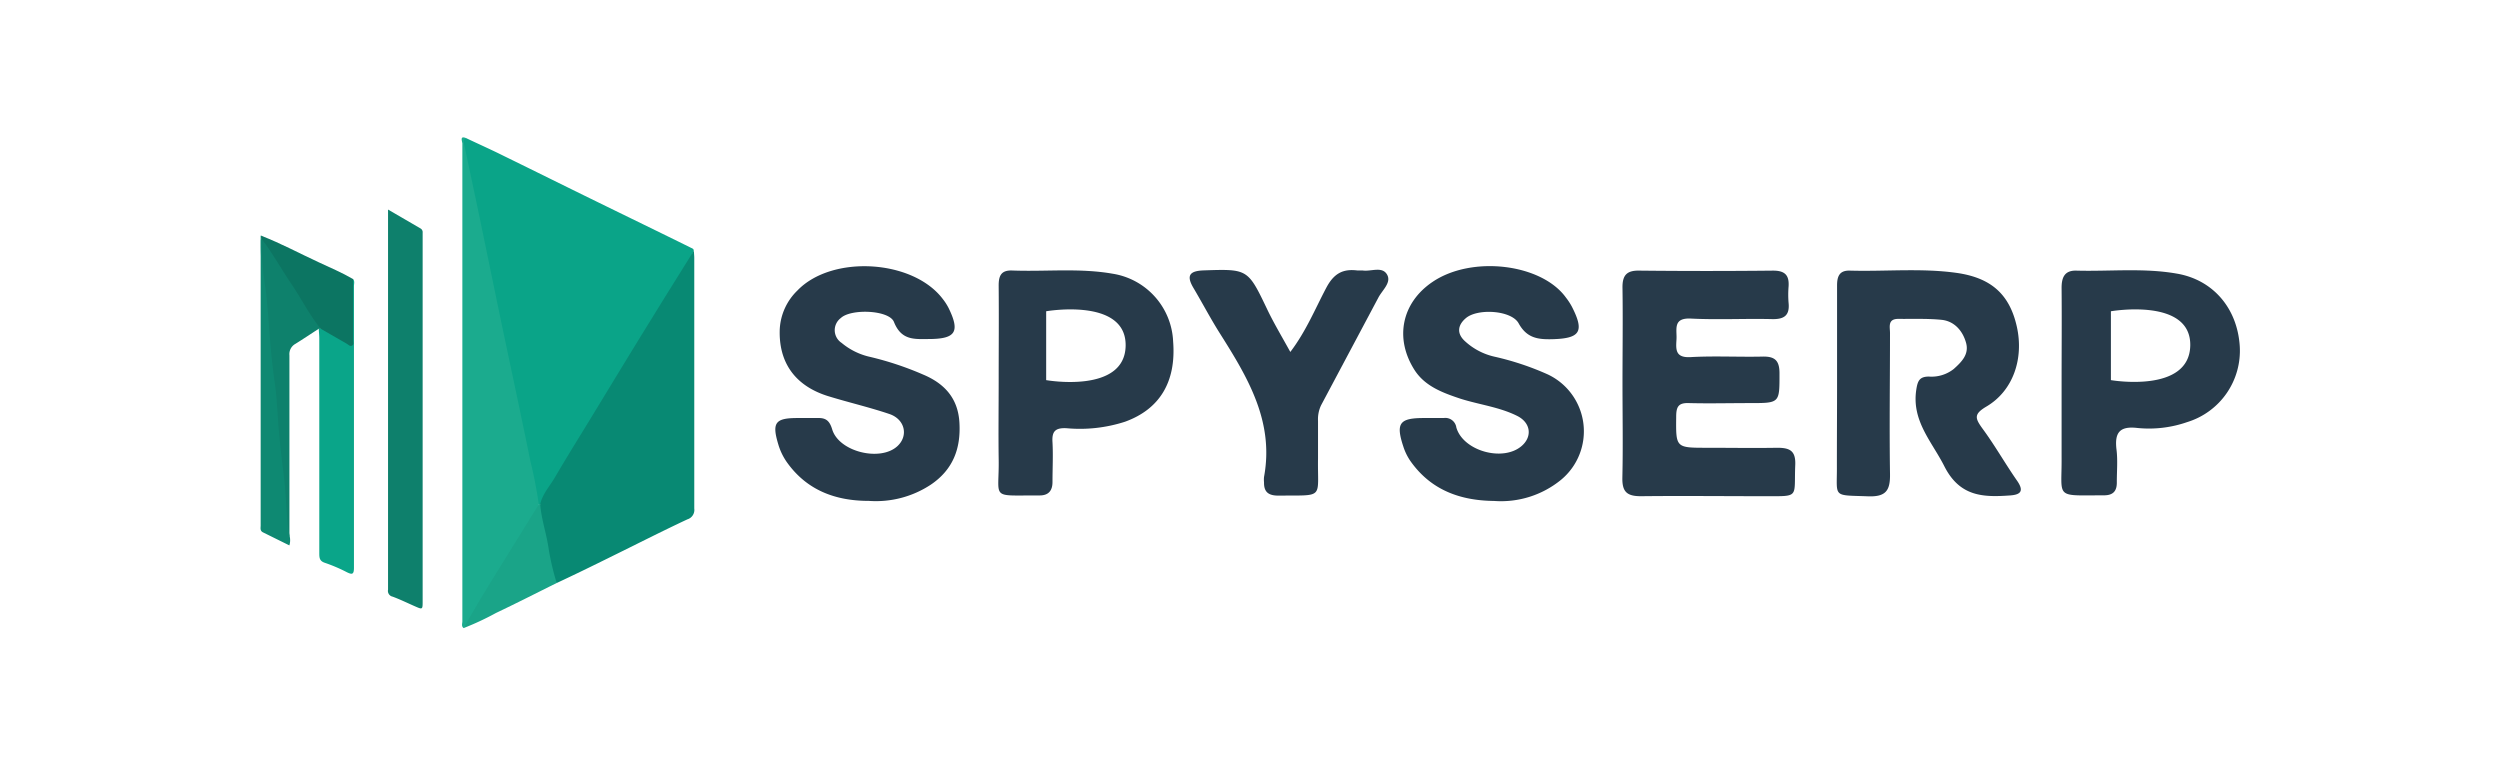 <svg xmlns="http://www.w3.org/2000/svg" id="Layer_1" data-name="Layer 1" viewBox="0 0 426.89 130.72"><defs><style>.cls-1{fill:#0aa488;}.cls-2{fill:#088973;}.cls-3{fill:#1bab8e;}.cls-4{fill:#0e806c;}.cls-5{fill:#0aa589;}.cls-6{fill:#0e816c;}.cls-7{fill:#273a4a;}.cls-8{fill:#0e8972;}.cls-9{fill:#0c7562;}.cls-10{fill:#1aa488;}</style></defs><title>Premium-Tools</title><path class="cls-1" d="M79.71,23.64c2.11,1,4.24,1.95,6.34,3,5.22,2.55,10.42,5.14,15.64,7.69,5.45,2.67,10.9,5.31,16.34,8,.24.11.47.2.42.52a22.3,22.3,0,0,1-2.69,4.94c-4.42,7.19-8.77,14.4-13.17,21.59C99.2,74.87,95.76,80.39,92.44,86a.55.55,0,0,1-.3.22.38.38,0,0,1-.32-.21c-1-3.81-1.71-7.69-2.54-11.54-1.93-8.9-3.69-17.83-5.59-26.72-1.49-7-2.85-14-4.37-20.93-.18-.83-.15-1.67-.27-2.5C79,23.86,79,23.37,79.71,23.64Z"></path><path class="cls-2" d="M92.24,86.12c.38-1.77,1.63-3.08,2.5-4.58,2.19-3.75,4.5-7.42,6.75-11.13,3.32-5.45,6.62-10.91,10-16.35,2.31-3.77,4.67-7.51,7-11.27,0,.42.06.84.06,1.26q0,21.39,0,42.78a1.68,1.68,0,0,1-1.17,1.85c-4.43,2.07-8.78,4.3-13.17,6.45-3,1.49-6.1,3-9.14,4.42-.54-.23-.63-.75-.74-1.23-.88-3.61-1.49-7.27-2.28-10.9A1.39,1.39,0,0,1,92.24,86.12Z"></path><path class="cls-3" d="M79.71,23.64c-.61.09-.56.48-.47.94q1.24,5.81,2.46,11.61c1.34,6.44,2.66,12.89,4,19.33C87.33,63.27,89,71,90.57,78.76A73.55,73.55,0,0,1,92,86.12c.12.46-.18.79-.39,1.14-3.65,6.09-7.45,12.1-11.09,18.2a8.46,8.46,0,0,1-1.36,1.79c-.42-.33-.21-.78-.21-1.16q0-40.75,0-81.51C79,24.25,78.34,23,79.71,23.64Z"></path><path class="cls-4" d="M66.29,35.8,71.79,39a.74.74,0,0,1,.38.73c0,.3,0,.59,0,.89v62c0,1.49,0,1.49-1.34.9s-2.5-1.16-3.79-1.64a1,1,0,0,1-.78-1.19c0-2.31,0-4.62,0-6.92v-58Z"></path><path class="cls-5" d="M60.28,47.66c.33.36.16.8.16,1.2q0,24,0,48.09c0,1.2-.35,1.18-1.23.75a27.12,27.12,0,0,0-3.69-1.58c-.95-.3-1-.84-1-1.67q0-18.32,0-36.63c0-.54-.06-1.09-.09-1.63a.44.44,0,0,1,.37-.15,18.81,18.81,0,0,1,3.7,1.85c1.39.76,1.42.76,1.42-.79,0-2.59,0-5.19,0-7.78C59.92,48.75,59.8,48.13,60.28,47.66Z"></path><path class="cls-6" d="M54.72,56.14l-.3,0c-1.33.87-2.65,1.75-4,2.59a2,2,0,0,0-1,1.94c0,9.81,0,19.62,0,29.43,0,.5,0,1,0,1.5-.64-.12-.56-.67-.59-1.09-.51-6.34-1.28-12.65-1.8-19-.31-3.8-.81-7.58-1.1-11.37-.48-6.34-1.45-12.64-1.39-19,0-.37.11-.58.51-.36a2.53,2.53,0,0,1,.8,1c2.88,4.56,5.73,9.14,8.65,13.68C54.63,55.67,54.82,55.86,54.72,56.14Z"></path><path class="cls-7" d="M313.69,65.32c0-5.52,0-11,0-16.58,0-1.6.44-2.59,2.2-2.53,6,.17,12.08-.45,18.09.37s9.16,3.67,10.4,9.17-.64,11-5.19,13.67c-2.19,1.3-1.94,2-.67,3.76,2.11,2.86,3.88,6,5.91,8.91,1.2,1.73.66,2.38-1.2,2.51-4.61.33-8.6.21-11.23-5-2.15-4.24-5.6-7.74-4.78-13.08.23-1.5.56-2.21,2.14-2.22A6.11,6.11,0,0,0,333.62,63c1.33-1.2,2.64-2.48,2.1-4.45s-1.94-3.72-4.21-3.94c-2.43-.24-4.9-.13-7.36-.16-1.86,0-1.42,1.39-1.42,2.41,0,8-.12,16,0,24,.06,2.87-.66,4-3.74,3.89-6.22-.23-5.28.3-5.33-5.22C313.66,74.74,313.69,70,313.69,65.32Z"></path><path class="cls-7" d="M277.05,65.48c0-5.43.08-10.85,0-16.27-.05-2.28.77-3.07,3-3q11.36.12,22.71,0c2.06,0,2.78.81,2.65,2.73a17,17,0,0,0,0,2.76c.22,2.16-.74,2.84-2.83,2.79-4.6-.11-9.22.14-13.81-.09-3.19-.17-2.39,1.87-2.5,3.58s-.2,3.14,2.4,3c4.08-.23,8.18,0,12.27-.09,2.06-.05,2.91.6,2.92,2.8,0,5.13.1,5.14-5,5.14-3.48,0-7,.09-10.43,0-1.8-.07-2.2.58-2.21,2.28-.05,5.35-.12,5.35,5.27,5.35,4,0,8,.07,12,0,2.13,0,3.16.51,3.06,2.93-.24,5.69.83,5.33-5.21,5.34-7.05,0-14.11-.08-21.17,0-2.44,0-3.2-.82-3.14-3.22C277.15,76.12,277.05,70.79,277.05,65.48Z"></path><path class="cls-7" d="M255.12,85.54c-5.8-.06-10.8-1.87-14.28-6.81a9.45,9.45,0,0,1-1.21-2.47c-1.32-4-.67-4.88,3.51-4.88,1.12,0,2.25,0,3.38,0A1.9,1.9,0,0,1,248.68,73c1.16,4,7.94,5.9,11.13,3.17,1.88-1.6,1.59-4-.76-5.16-3-1.5-6.44-1.91-9.64-2.92-3-1-6.08-2.11-7.87-4.91-3.42-5.35-2.25-11.46,3.1-15.06,6.71-4.53,18.57-3.1,22.75,2.69a10.84,10.84,0,0,1,1,1.52c2.21,4.3,1.45,5.46-3.3,5.59-2.47.06-4.38-.17-5.78-2.72-1.23-2.23-7-2.58-9-.88-1.41,1.19-1.6,2.63-.16,3.94a11,11,0,0,0,5.11,2.66,48,48,0,0,1,9,3,10.74,10.74,0,0,1,2.31,18A16.19,16.19,0,0,1,255.12,85.54Z"></path><path class="cls-7" d="M148.36,85.53c-5.69,0-10.58-1.8-14-6.61a10.41,10.41,0,0,1-1.45-3c-1.14-3.76-.54-4.54,3.29-4.54,1.13,0,2.25,0,3.37,0,1.41-.05,2.07.41,2.53,1.93,1.14,3.84,8.21,5.56,11.13,2.88,1.92-1.76,1.32-4.59-1.37-5.5-3.47-1.17-7.07-2-10.56-3.08-5.62-1.79-8.38-5.8-8.15-11.45a9.88,9.88,0,0,1,3-6.54c5.88-6.15,19.73-5.33,24.84,1.44a9.29,9.29,0,0,1,1,1.56c1.95,4,1.21,5.22-3.18,5.27-2.55,0-4.86.35-6.16-2.91-.81-2.06-7.35-2.31-9.08-.67a2.59,2.59,0,0,0,.14,4.24,11.43,11.43,0,0,0,4.9,2.4,53.91,53.91,0,0,1,9,3c3.71,1.55,6,4.1,6.22,8.26.25,4.42-1.12,8-4.89,10.55A17,17,0,0,1,148.36,85.53Z"></path><path class="cls-8" d="M44.67,40.78a53.57,53.57,0,0,0,.68,8.58c.25,2,.4,4,.56,6,.25,3.32.51,6.63,1,9.93.28,2.06.42,4.14.55,6.21.22,3.24.58,6.46,1,9.68.27,2.27.37,4.56.55,6.84a19.73,19.73,0,0,0,.48,3.67,3,3,0,0,1-.08,1.44l-4.49-2.22c-.56-.27-.41-.76-.41-1.2q0-7.61,0-15.21V41.39c0-.37,0-.74,0-1.12,0,0,.05-.06.07-.05a.6.6,0,0,1,.11.06A.34.34,0,0,1,44.67,40.78Z"></path><path class="cls-9" d="M44.67,40.78l0-.5c3.33,1.29,6.49,3,9.72,4.49,2,.94,4,1.77,5.91,2.89,0,3.48,0,7,0,10.44,0,.32.17.74-.19.92s-.61-.16-.89-.32l-4.45-2.56c-1.87-2.26-3.17-4.89-4.79-7.32C48.14,46.16,46.62,43.33,44.67,40.78Z"></path><path class="cls-10" d="M79.16,107.25c1-1.73,2-3.48,3-5.18,3.26-5.33,6.56-10.64,9.85-15.95h.24c.18,2.46,1,4.81,1.38,7.23a42.52,42.52,0,0,0,1.43,6.2c-3.46,1.72-6.9,3.47-10.39,5.13A46.58,46.58,0,0,1,79.16,107.25Z"></path><path class="cls-7" d="M220.33,60.1c2.69-3.54,4.23-7.35,6.12-10.92,1.27-2.42,2.78-3.31,5.3-3,.3,0,.62,0,.91,0,1.45.24,3.43-.81,4.24.8.66,1.32-.86,2.57-1.52,3.81L225.6,69.17a5.48,5.48,0,0,0-.54,2.67c0,2.15,0,4.3,0,6.45-.11,7,1.2,6.25-6.75,6.34-1.68,0-2.5-.58-2.47-2.27a4.71,4.71,0,0,1,0-.92c1.75-9.43-2.75-16.93-7.46-24.39-1.64-2.58-3.06-5.3-4.62-7.93-1.28-2.18-.5-2.87,1.81-2.95,7.51-.25,7.51-.25,10.81,6.65C217.52,55.2,218.89,57.48,220.33,60.1Z"></path><path class="cls-7" d="M200.32,58.33A12.25,12.25,0,0,0,190,46.74c-5.7-1-11.43-.33-17.14-.55-2-.08-2.35,1-2.33,2.71.05,5.42,0,10.83,0,16.25,0,4.4-.06,8.79,0,13.19.13,7-1.59,6.24,6.69,6.26h.31c1.53,0,2.2-.84,2.19-2.33,0-2.25.12-4.5,0-6.74-.13-1.88.48-2.5,2.39-2.41a25,25,0,0,0,10-1.11C198,69.88,200.86,65.23,200.32,58.33Zm-21.68,6.58V53.15s13.69-2.38,13.57,5.88S178.64,64.91,178.64,64.91Z"></path><path class="cls-7" d="M382.45,59.08c-.43-6.52-4.62-11.32-10.75-12.36-5.7-1-11.44-.35-17.16-.51-2.05-.05-2.52,1.23-2.51,3,.05,5.42,0,10.85,0,16.27,0,4.2,0,8.4,0,12.59.07,7.14-1.31,6.52,7.24,6.51,1.56,0,2.22-.73,2.19-2.26,0-1.84.17-3.71-.05-5.52-.35-2.86.46-4.09,3.58-3.72a19.79,19.79,0,0,0,8.47-1A12.74,12.74,0,0,0,382.45,59.08Zm-22,5.83V53.15S374.15,50.77,374,59,360.46,64.91,360.46,64.91Z"></path></svg>